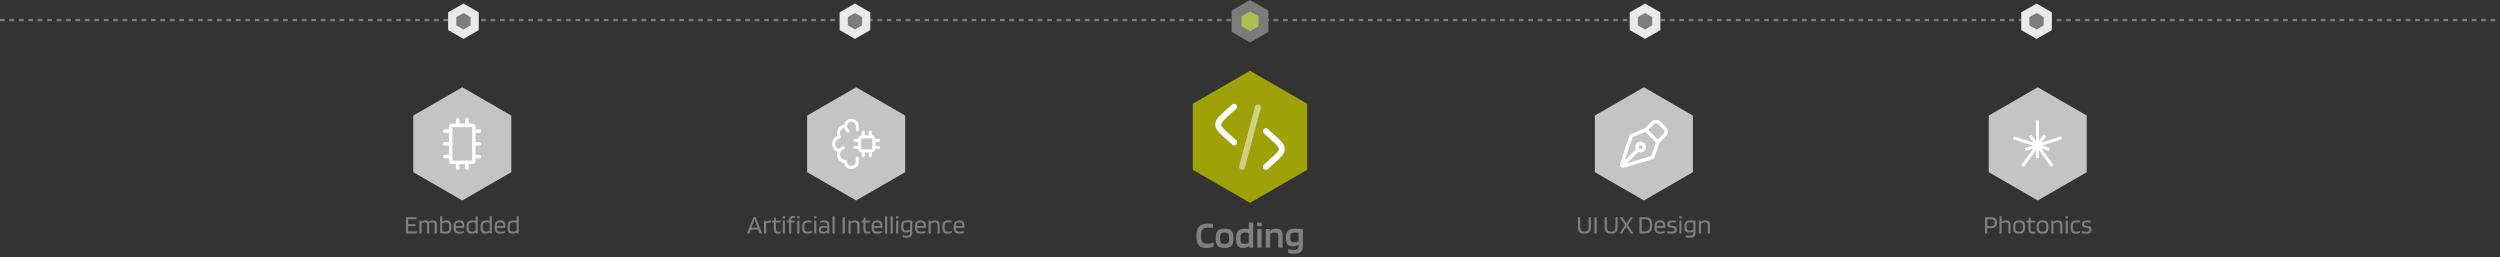 <svg width="1060" height="109" viewBox="0 0 1060 109" fill="none" xmlns="http://www.w3.org/2000/svg">
<rect x="0" y="0" width="1060" height="109" fill="#333333" stroke="none"/>
<line y1="8.5" x2="1060" y2="8.5" stroke="#7C7C7C" stroke-dasharray="2 2"/>
<path d="M196.5 1.5L202.995 5.25V12.75L196.5 16.5L190.005 12.75V5.25L196.5 1.5Z" fill="#EAEAEA"/>
<path d="M196.5 5.5L199.531 7.25V10.75L196.5 12.5L193.469 10.75V7.25L196.5 5.5Z" fill="#7D7D7D"/>
<path d="M362.5 1.5L368.995 5.25V12.75L362.5 16.5L356.005 12.75V5.25L362.5 1.5Z" fill="#EAEAEA"/>
<path d="M362.5 5.5L365.531 7.25V10.75L362.5 12.5L359.469 10.75V7.25L362.5 5.5Z" fill="#7D7D7D"/>
<path d="M530 0L537.794 4.5V13.5L530 18L522.206 13.5V4.5L530 0Z" fill="#7B7B7B"/>
<path d="M529.997 4.8L533.634 6.9V11.1L529.997 13.2L526.36 11.1V6.9L529.997 4.8Z" fill="#ACBF54"/>
<path d="M697.5 1.5L703.995 5.25V12.75L697.5 16.5L691.005 12.75V5.25L697.5 1.5Z" fill="#EAEAEA"/>
<path d="M697.5 5.5L700.531 7.25V10.75L697.5 12.5L694.469 10.75V7.25L697.5 5.5Z" fill="#7D7D7D"/>
<path d="M863.5 1.5L869.995 5.25V12.75L863.5 16.5L857.005 12.75V5.25L863.5 1.5Z" fill="#EAEAEA"/>
<path d="M863.5 5.5L866.531 7.25V10.75L863.5 12.5L860.469 10.75V7.25L863.5 5.5Z" fill="#7D7D7D"/>
<path d="M196 37L216.785 49V73L196 85L175.215 73V49L196 37Z" fill="#C4C4C4"/>
<path d="M197.962 68.837V71.286M194.044 68.837V71.286M197.962 53.163V50.714M194.044 53.163V50.714M191.105 61H188.656M203.35 61H200.901M191.105 55.612H188.656M203.35 55.612H200.901M191.105 66.388H188.656M203.35 66.388H200.901M191.105 68.249V53.751C191.105 53.595 191.167 53.446 191.277 53.336C191.388 53.225 191.537 53.163 191.693 53.163H200.313C200.391 53.163 200.467 53.178 200.538 53.208C200.61 53.238 200.674 53.281 200.729 53.336C200.784 53.39 200.827 53.455 200.856 53.526C200.886 53.597 200.901 53.674 200.901 53.751V68.249C200.901 68.326 200.886 68.403 200.856 68.474C200.827 68.545 200.784 68.61 200.729 68.665C200.674 68.719 200.61 68.763 200.538 68.792C200.467 68.822 200.391 68.837 200.313 68.837H191.693C191.537 68.837 191.388 68.775 191.277 68.665C191.167 68.554 191.105 68.405 191.105 68.249Z" stroke="white" stroke-width="1.469" stroke-linecap="round" stroke-linejoin="round"/>
<path d="M176.704 98.12V99H172.128V92.103H176.605V92.95H173.063V95.062H176.198V95.887H173.063V98.12H176.704ZM178.722 99H177.82V93.566H178.645L178.689 93.984H178.722C179.044 93.801 179.338 93.669 179.602 93.588C179.866 93.5 180.13 93.456 180.394 93.456C180.702 93.456 180.966 93.504 181.186 93.599C181.406 93.694 181.578 93.837 181.703 94.028H181.736C182.029 93.845 182.337 93.705 182.66 93.61C182.99 93.507 183.32 93.456 183.65 93.456C184.17 93.456 184.563 93.595 184.827 93.874C185.098 94.145 185.234 94.549 185.234 95.084V99H184.332V95.194C184.332 94.879 184.247 94.648 184.079 94.501C183.91 94.347 183.642 94.27 183.276 94.27C183.07 94.27 182.854 94.303 182.627 94.369C182.399 94.428 182.172 94.516 181.945 94.633C181.959 94.706 181.967 94.78 181.967 94.853C181.974 94.926 181.978 95.003 181.978 95.084V99H181.076V95.194C181.076 94.879 180.991 94.648 180.823 94.501C180.654 94.347 180.386 94.27 180.02 94.27C179.836 94.27 179.642 94.303 179.437 94.369C179.231 94.428 178.993 94.53 178.722 94.677V99ZM189.323 93.456C190.064 93.456 190.592 93.676 190.907 94.116C191.23 94.549 191.391 95.26 191.391 96.25C191.391 97.262 191.193 97.988 190.797 98.428C190.401 98.868 189.737 99.088 188.806 99.088C188.388 99.088 187.996 99.062 187.629 99.011C187.262 98.967 186.929 98.897 186.628 98.802V91.685H187.53V93.94C187.787 93.786 188.069 93.669 188.377 93.588C188.685 93.5 189 93.456 189.323 93.456ZM190.489 96.25C190.489 95.509 190.383 94.996 190.17 94.71C189.965 94.417 189.576 94.27 189.004 94.27C188.74 94.27 188.48 94.307 188.223 94.38C187.966 94.446 187.735 94.541 187.53 94.666V98.109C187.691 98.153 187.875 98.19 188.08 98.219C188.285 98.241 188.509 98.252 188.751 98.252C189.433 98.252 189.891 98.109 190.126 97.823C190.368 97.537 190.489 97.013 190.489 96.25ZM196.661 97.944V98.703C196.47 98.806 196.188 98.897 195.814 98.978C195.447 99.051 195.073 99.088 194.692 99.088C193.841 99.088 193.232 98.868 192.866 98.428C192.499 97.988 192.316 97.262 192.316 96.25C192.316 95.275 192.506 94.567 192.888 94.127C193.269 93.68 193.878 93.456 194.714 93.456C195.491 93.456 196.048 93.632 196.386 93.984C196.723 94.329 196.892 94.908 196.892 95.722C196.892 95.869 196.888 96.004 196.881 96.129C196.873 96.254 196.859 96.404 196.837 96.58H193.229C193.236 97.181 193.357 97.61 193.592 97.867C193.834 98.124 194.248 98.252 194.835 98.252C195.15 98.252 195.48 98.223 195.825 98.164C196.169 98.105 196.448 98.032 196.661 97.944ZM196.067 95.601C196.059 95.117 195.953 94.776 195.748 94.578C195.542 94.373 195.198 94.27 194.714 94.27C194.171 94.27 193.786 94.387 193.559 94.622C193.339 94.849 193.229 95.253 193.229 95.832H196.056C196.056 95.817 196.056 95.784 196.056 95.733C196.063 95.674 196.067 95.63 196.067 95.601ZM201.655 91.685H202.557V99H201.776L201.71 98.494H201.688C201.475 98.692 201.215 98.842 200.907 98.945C200.606 99.04 200.258 99.088 199.862 99.088C199.121 99.088 198.59 98.868 198.267 98.428C197.952 97.988 197.794 97.269 197.794 96.272C197.794 95.275 197.988 94.556 198.377 94.116C198.766 93.676 199.415 93.456 200.324 93.456C200.581 93.456 200.819 93.478 201.039 93.522C201.266 93.559 201.472 93.614 201.655 93.687V91.685ZM200.434 94.27C199.752 94.27 199.29 94.413 199.048 94.699C198.813 94.985 198.696 95.509 198.696 96.272C198.696 97.013 198.799 97.53 199.004 97.823C199.217 98.109 199.609 98.252 200.181 98.252C200.452 98.252 200.713 98.219 200.962 98.153C201.211 98.08 201.442 97.973 201.655 97.834V94.49C201.479 94.417 201.292 94.362 201.094 94.325C200.896 94.288 200.676 94.27 200.434 94.27ZM207.606 91.685H208.508V99H207.727L207.661 98.494H207.639C207.427 98.692 207.166 98.842 206.858 98.945C206.558 99.04 206.209 99.088 205.813 99.088C205.073 99.088 204.541 98.868 204.218 98.428C203.903 97.988 203.745 97.269 203.745 96.272C203.745 95.275 203.94 94.556 204.328 94.116C204.717 93.676 205.366 93.456 206.275 93.456C206.532 93.456 206.77 93.478 206.99 93.522C207.218 93.559 207.423 93.614 207.606 93.687V91.685ZM206.385 94.27C205.703 94.27 205.241 94.413 204.999 94.699C204.765 94.985 204.647 95.509 204.647 96.272C204.647 97.013 204.75 97.53 204.955 97.823C205.168 98.109 205.56 98.252 206.132 98.252C206.404 98.252 206.664 98.219 206.913 98.153C207.163 98.08 207.394 97.973 207.606 97.834V94.49C207.43 94.417 207.243 94.362 207.045 94.325C206.847 94.288 206.627 94.27 206.385 94.27ZM214.041 97.944V98.703C213.851 98.806 213.568 98.897 213.194 98.978C212.828 99.051 212.454 99.088 212.072 99.088C211.222 99.088 210.613 98.868 210.246 98.428C209.88 97.988 209.696 97.262 209.696 96.25C209.696 95.275 209.887 94.567 210.268 94.127C210.65 93.68 211.258 93.456 212.094 93.456C212.872 93.456 213.429 93.632 213.766 93.984C214.104 94.329 214.272 94.908 214.272 95.722C214.272 95.869 214.269 96.004 214.261 96.129C214.254 96.254 214.239 96.404 214.217 96.58H210.609C210.617 97.181 210.738 97.61 210.972 97.867C211.214 98.124 211.629 98.252 212.215 98.252C212.531 98.252 212.861 98.223 213.205 98.164C213.55 98.105 213.829 98.032 214.041 97.944ZM213.447 95.601C213.44 95.117 213.334 94.776 213.128 94.578C212.923 94.373 212.578 94.27 212.094 94.27C211.552 94.27 211.167 94.387 210.939 94.622C210.719 94.849 210.609 95.253 210.609 95.832H213.436C213.436 95.817 213.436 95.784 213.436 95.733C213.444 95.674 213.447 95.63 213.447 95.601ZM219.036 91.685H219.938V99H219.157L219.091 98.494H219.069C218.856 98.692 218.596 98.842 218.288 98.945C217.987 99.04 217.639 99.088 217.243 99.088C216.502 99.088 215.971 98.868 215.648 98.428C215.333 97.988 215.175 97.269 215.175 96.272C215.175 95.275 215.369 94.556 215.758 94.116C216.147 93.676 216.796 93.456 217.705 93.456C217.962 93.456 218.2 93.478 218.42 93.522C218.647 93.559 218.853 93.614 219.036 93.687V91.685ZM217.815 94.27C217.133 94.27 216.671 94.413 216.429 94.699C216.194 94.985 216.077 95.509 216.077 96.272C216.077 97.013 216.18 97.53 216.385 97.823C216.598 98.109 216.99 98.252 217.562 98.252C217.833 98.252 218.094 98.219 218.343 98.153C218.592 98.08 218.823 97.973 219.036 97.834V94.49C218.86 94.417 218.673 94.362 218.475 94.325C218.277 94.288 218.057 94.27 217.815 94.27Z" fill="#818080"/>
<path d="M363 37L383.785 49V73L363 85L342.215 73V49L363 37Z" fill="#C4C4C4"/>
<path d="M358.499 53.5C357.967 53.5 357.444 53.641 356.985 53.91C356.525 54.178 356.146 54.563 355.884 55.027C355.623 55.49 355.49 56.015 355.498 56.547C355.506 57.079 355.656 57.599 355.932 58.054C355.247 58.186 354.63 58.553 354.186 59.09C353.743 59.628 353.5 60.303 353.5 61.001C353.5 61.698 353.743 62.373 354.186 62.911C354.63 63.448 355.247 63.815 355.932 63.947M358.499 53.5C358.499 52.837 358.762 52.201 359.231 51.732C359.7 51.263 360.336 51 360.999 51C361.662 51 362.298 51.263 362.766 51.732C363.235 52.201 363.499 52.837 363.499 53.5V55M358.499 53.5C358.499 54.318 358.892 55.044 359.499 55.5M355.932 63.947C355.656 64.402 355.507 64.922 355.499 65.454C355.491 65.986 355.624 66.51 355.885 66.973C356.146 67.437 356.526 67.822 356.985 68.09C357.445 68.359 357.967 68.5 358.499 68.5C358.499 69.163 358.762 69.799 359.231 70.268C359.7 70.736 360.336 71 360.999 70.999C361.662 70.999 362.298 70.736 362.767 70.267C363.236 69.798 363.499 69.162 363.499 68.499V67M355.932 63.947C356.291 63.353 356.844 62.902 357.499 62.67M365.999 64V66M368.999 64V66M365.999 56V58M368.999 56V58M364.499 59.5H362.499M364.499 62.5H362.499M372.499 59.5H370.499M372.499 62.5H370.499M368.499 58H366.499C365.556 58 365.085 58 364.792 58.293C364.499 58.586 364.499 59.057 364.499 60V62C364.499 62.943 364.499 63.414 364.792 63.707C365.085 64 365.556 64 366.499 64H368.499C369.442 64 369.913 64 370.206 63.707C370.499 63.414 370.499 62.943 370.499 62V60C370.499 59.057 370.499 58.586 370.206 58.293C369.913 58 369.442 58 368.499 58Z" stroke="white" stroke-width="1.309" stroke-linecap="round" stroke-linejoin="round"/>
<path d="M317.72 99H316.73L319.458 92.103H320.426L323.121 99H322.131L321.504 97.339H318.347L317.72 99ZM319.92 92.961C319.847 93.218 319.759 93.489 319.656 93.775C319.561 94.061 319.462 94.347 319.359 94.633L318.655 96.514H321.196L320.492 94.633C320.345 94.23 320.228 93.903 320.14 93.654C320.059 93.405 319.986 93.174 319.92 92.961ZM324.844 99H323.942V93.566H324.767L324.811 94.028H324.855C325.141 93.859 325.427 93.735 325.713 93.654C325.999 93.566 326.282 93.522 326.56 93.522C326.678 93.522 326.755 93.522 326.791 93.522C326.835 93.522 326.868 93.526 326.89 93.533V94.402C326.839 94.387 326.773 94.38 326.692 94.38C326.619 94.373 326.502 94.369 326.34 94.369C326.076 94.369 325.816 94.402 325.559 94.468C325.31 94.527 325.072 94.618 324.844 94.743V99ZM331.01 98.153V98.912C330.893 98.963 330.732 99.004 330.526 99.033C330.328 99.07 330.138 99.088 329.954 99.088C329.294 99.088 328.821 98.941 328.535 98.648C328.257 98.355 328.117 97.849 328.117 97.13V94.336H327.303V93.566H328.128L328.271 92.246H329.019V93.566H330.955V94.336H329.019V97.097C329.019 97.544 329.1 97.849 329.261 98.01C329.43 98.171 329.723 98.252 330.141 98.252C330.273 98.252 330.424 98.241 330.592 98.219C330.768 98.197 330.908 98.175 331.01 98.153ZM332.837 92.62H331.869V91.685H332.837V92.62ZM332.804 99H331.902V93.566H332.804V99ZM334.574 94.336H333.76V93.566H334.574V93.434C334.574 92.803 334.713 92.338 334.992 92.037C335.27 91.729 335.692 91.575 336.257 91.575C336.389 91.575 336.513 91.582 336.631 91.597C336.755 91.604 336.895 91.626 337.049 91.663V92.433C336.968 92.411 336.869 92.396 336.752 92.389C336.642 92.374 336.532 92.367 336.422 92.367C336.077 92.367 335.831 92.444 335.685 92.598C335.545 92.752 335.476 93.023 335.476 93.412V93.566H336.884V94.336H335.476V99H334.574V94.336ZM338.974 92.62H338.006V91.685H338.974V92.62ZM338.941 99H338.039V93.566H338.941V99ZM344.184 97.922V98.681C344 98.798 343.725 98.897 343.359 98.978C342.999 99.051 342.622 99.088 342.226 99.088C341.456 99.088 340.913 98.879 340.598 98.461C340.29 98.043 340.136 97.313 340.136 96.272C340.136 95.253 340.337 94.53 340.741 94.105C341.144 93.672 341.83 93.456 342.798 93.456C343.01 93.456 343.201 93.463 343.37 93.478C343.546 93.485 343.769 93.507 344.041 93.544V94.347C343.769 94.31 343.546 94.288 343.37 94.281C343.201 94.274 343.01 94.27 342.798 94.27C342.108 94.27 341.643 94.413 341.401 94.699C341.159 94.978 341.038 95.502 341.038 96.272C341.038 97.042 341.133 97.566 341.324 97.845C341.514 98.116 341.881 98.252 342.424 98.252C342.724 98.252 343.036 98.223 343.359 98.164C343.681 98.098 343.956 98.017 344.184 97.922ZM346.158 92.62H345.19V91.685H346.158V92.62ZM346.125 99H345.223V93.566H346.125V99ZM348.807 99.088C348.25 99.088 347.839 98.956 347.575 98.692C347.318 98.421 347.19 97.995 347.19 97.416C347.19 96.829 347.348 96.415 347.663 96.173C347.978 95.924 348.514 95.799 349.269 95.799C349.518 95.799 349.764 95.81 350.006 95.832C350.248 95.854 350.475 95.887 350.688 95.931V95.403C350.688 95 350.585 94.71 350.38 94.534C350.175 94.358 349.845 94.27 349.39 94.27C349.053 94.27 348.756 94.285 348.499 94.314C348.242 94.336 347.986 94.376 347.729 94.435V93.654C348.022 93.581 348.319 93.529 348.62 93.5C348.928 93.471 349.276 93.456 349.665 93.456C350.318 93.456 350.802 93.61 351.117 93.918C351.432 94.219 351.59 94.688 351.59 95.326V99H350.765L350.721 98.494H350.699C350.479 98.67 350.193 98.813 349.841 98.923C349.496 99.033 349.152 99.088 348.807 99.088ZM349.368 96.536C348.869 96.536 348.521 96.598 348.323 96.723C348.132 96.84 348.037 97.053 348.037 97.361C348.037 97.684 348.118 97.918 348.279 98.065C348.44 98.204 348.704 98.274 349.071 98.274C349.357 98.274 349.65 98.23 349.951 98.142C350.252 98.054 350.497 97.944 350.688 97.812V96.646C350.446 96.609 350.219 96.584 350.006 96.569C349.801 96.547 349.588 96.536 349.368 96.536ZM353.902 91.685V99H353V91.685H353.902ZM358.233 92.103V99H357.298V92.103H358.233ZM360.648 99H359.746V93.566H360.527L360.571 94.094H360.604C360.897 93.874 361.202 93.713 361.517 93.61C361.84 93.507 362.199 93.456 362.595 93.456C363.196 93.456 363.651 93.606 363.959 93.907C364.274 94.208 364.432 94.651 364.432 95.238V99H363.53V95.348C363.53 94.981 363.427 94.71 363.222 94.534C363.017 94.358 362.701 94.27 362.276 94.27C362.012 94.27 361.741 94.314 361.462 94.402C361.191 94.483 360.919 94.604 360.648 94.765V99ZM368.962 98.153V98.912C368.845 98.963 368.684 99.004 368.478 99.033C368.28 99.07 368.09 99.088 367.906 99.088C367.246 99.088 366.773 98.941 366.487 98.648C366.209 98.355 366.069 97.849 366.069 97.13V94.336H365.255V93.566H366.08L366.223 92.246H366.971V93.566H368.907V94.336H366.971V97.097C366.971 97.544 367.052 97.849 367.213 98.01C367.382 98.171 367.675 98.252 368.093 98.252C368.225 98.252 368.376 98.241 368.544 98.219C368.72 98.197 368.86 98.175 368.962 98.153ZM373.871 97.944V98.703C373.68 98.806 373.398 98.897 373.024 98.978C372.657 99.051 372.283 99.088 371.902 99.088C371.051 99.088 370.443 98.868 370.076 98.428C369.709 97.988 369.526 97.262 369.526 96.25C369.526 95.275 369.717 94.567 370.098 94.127C370.479 93.68 371.088 93.456 371.924 93.456C372.701 93.456 373.259 93.632 373.596 93.984C373.933 94.329 374.102 94.908 374.102 95.722C374.102 95.869 374.098 96.004 374.091 96.129C374.084 96.254 374.069 96.404 374.047 96.58H370.439C370.446 97.181 370.567 97.61 370.802 97.867C371.044 98.124 371.458 98.252 372.045 98.252C372.36 98.252 372.69 98.223 373.035 98.164C373.38 98.105 373.658 98.032 373.871 97.944ZM373.277 95.601C373.27 95.117 373.163 94.776 372.958 94.578C372.753 94.373 372.408 94.27 371.924 94.27C371.381 94.27 370.996 94.387 370.769 94.622C370.549 94.849 370.439 95.253 370.439 95.832H373.266C373.266 95.817 373.266 95.784 373.266 95.733C373.273 95.674 373.277 95.63 373.277 95.601ZM376.17 91.685V99H375.268V91.685H376.17ZM378.523 91.685V99H377.621V91.685H378.523ZM380.909 92.62H379.941V91.685H380.909V92.62ZM380.876 99H379.974V93.566H380.876V99ZM384.537 100.782C384.17 100.782 383.826 100.756 383.503 100.705C383.188 100.661 382.927 100.599 382.722 100.518V99.715C382.891 99.781 383.136 99.836 383.459 99.88C383.789 99.924 384.115 99.946 384.438 99.946C384.988 99.946 385.369 99.836 385.582 99.616C385.795 99.403 385.901 99.022 385.901 98.472V98.131C385.63 98.292 385.34 98.417 385.032 98.505C384.724 98.586 384.412 98.626 384.097 98.626C383.371 98.626 382.85 98.424 382.535 98.021C382.227 97.618 382.073 96.958 382.073 96.041C382.073 95.11 382.271 94.446 382.667 94.05C383.07 93.654 383.752 93.456 384.713 93.456C385.058 93.456 385.428 93.478 385.824 93.522C386.22 93.559 386.546 93.606 386.803 93.665V98.219C386.803 99.172 386.634 99.836 386.297 100.21C385.96 100.591 385.373 100.782 384.537 100.782ZM384.713 94.27C384.009 94.27 383.543 94.391 383.316 94.633C383.089 94.875 382.975 95.344 382.975 96.041C382.975 96.701 383.07 97.159 383.261 97.416C383.459 97.665 383.837 97.79 384.394 97.79C384.636 97.79 384.885 97.757 385.142 97.691C385.406 97.618 385.659 97.519 385.901 97.394V94.391C385.725 94.354 385.534 94.325 385.329 94.303C385.131 94.281 384.926 94.27 384.713 94.27ZM392.326 97.944V98.703C392.135 98.806 391.853 98.897 391.479 98.978C391.112 99.051 390.738 99.088 390.357 99.088C389.506 99.088 388.898 98.868 388.531 98.428C388.164 97.988 387.981 97.262 387.981 96.25C387.981 95.275 388.172 94.567 388.553 94.127C388.934 93.68 389.543 93.456 390.379 93.456C391.156 93.456 391.714 93.632 392.051 93.984C392.388 94.329 392.557 94.908 392.557 95.722C392.557 95.869 392.553 96.004 392.546 96.129C392.539 96.254 392.524 96.404 392.502 96.58H388.894C388.901 97.181 389.022 97.61 389.257 97.867C389.499 98.124 389.913 98.252 390.5 98.252C390.815 98.252 391.145 98.223 391.49 98.164C391.835 98.105 392.113 98.032 392.326 97.944ZM391.732 95.601C391.725 95.117 391.618 94.776 391.413 94.578C391.208 94.373 390.863 94.27 390.379 94.27C389.836 94.27 389.451 94.387 389.224 94.622C389.004 94.849 388.894 95.253 388.894 95.832H391.721C391.721 95.817 391.721 95.784 391.721 95.733C391.728 95.674 391.732 95.63 391.732 95.601ZM394.626 99H393.724V93.566H394.505L394.549 94.094H394.582C394.875 93.874 395.179 93.713 395.495 93.61C395.817 93.507 396.177 93.456 396.573 93.456C397.174 93.456 397.629 93.606 397.937 93.907C398.252 94.208 398.41 94.651 398.41 95.238V99H397.508V95.348C397.508 94.981 397.405 94.71 397.2 94.534C396.994 94.358 396.679 94.27 396.254 94.27C395.99 94.27 395.718 94.314 395.44 94.402C395.168 94.483 394.897 94.604 394.626 94.765V99ZM403.609 97.922V98.681C403.426 98.798 403.151 98.897 402.784 98.978C402.425 99.051 402.047 99.088 401.651 99.088C400.881 99.088 400.339 98.879 400.023 98.461C399.715 98.043 399.561 97.313 399.561 96.272C399.561 95.253 399.763 94.53 400.166 94.105C400.57 93.672 401.255 93.456 402.223 93.456C402.436 93.456 402.627 93.463 402.795 93.478C402.971 93.485 403.195 93.507 403.466 93.544V94.347C403.195 94.31 402.971 94.288 402.795 94.281C402.627 94.274 402.436 94.27 402.223 94.27C401.534 94.27 401.068 94.413 400.826 94.699C400.584 94.978 400.463 95.502 400.463 96.272C400.463 97.042 400.559 97.566 400.749 97.845C400.94 98.116 401.307 98.252 401.849 98.252C402.15 98.252 402.462 98.223 402.784 98.164C403.107 98.098 403.382 98.017 403.609 97.922ZM408.686 97.944V98.703C408.496 98.806 408.213 98.897 407.839 98.978C407.473 99.051 407.099 99.088 406.717 99.088C405.867 99.088 405.258 98.868 404.891 98.428C404.525 97.988 404.341 97.262 404.341 96.25C404.341 95.275 404.532 94.567 404.913 94.127C405.295 93.68 405.903 93.456 406.739 93.456C407.517 93.456 408.074 93.632 408.411 93.984C408.749 94.329 408.917 94.908 408.917 95.722C408.917 95.869 408.914 96.004 408.906 96.129C408.899 96.254 408.884 96.404 408.862 96.58H405.254C405.262 97.181 405.383 97.61 405.617 97.867C405.859 98.124 406.274 98.252 406.86 98.252C407.176 98.252 407.506 98.223 407.85 98.164C408.195 98.105 408.474 98.032 408.686 97.944ZM408.092 95.601C408.085 95.117 407.979 94.776 407.773 94.578C407.568 94.373 407.223 94.27 406.739 94.27C406.197 94.27 405.812 94.387 405.584 94.622C405.364 94.849 405.254 95.253 405.254 95.832H408.081C408.081 95.817 408.081 95.784 408.081 95.733C408.089 95.674 408.092 95.63 408.092 95.601Z" fill="#818080"/>
<path d="M530 30L554.249 44V72L530 86L505.751 72V44L530 30Z" fill="#9EA107"/>
<path d="M524.122 46.169C524.358 45.942 524.496 45.633 524.507 45.306C524.519 44.98 524.404 44.661 524.185 44.418C523.967 44.175 523.662 44.026 523.336 44.003C523.011 43.98 522.688 44.084 522.438 44.294L519.512 46.924C518.275 48.038 517.247 48.962 516.543 49.799C515.801 50.682 515.273 51.628 515.273 52.798C515.273 53.967 515.801 54.914 516.543 55.795C517.249 56.634 518.275 57.558 519.512 58.671L522.438 61.301C522.56 61.415 522.704 61.504 522.861 61.562C523.019 61.62 523.186 61.646 523.353 61.639C523.521 61.632 523.685 61.591 523.836 61.52C523.988 61.448 524.124 61.347 524.236 61.223C524.348 61.098 524.434 60.952 524.489 60.794C524.544 60.636 524.567 60.468 524.557 60.301C524.546 60.134 524.503 59.97 524.429 59.82C524.354 59.67 524.251 59.536 524.124 59.426L521.273 56.859C519.948 55.667 519.053 54.858 518.476 54.172C517.922 53.511 517.799 53.126 517.799 52.798C517.799 52.469 517.92 52.084 518.476 51.423C519.055 50.735 519.948 49.928 521.273 48.736L524.122 46.169ZM535.793 54.762C535.904 54.639 536.038 54.539 536.187 54.468C536.337 54.396 536.499 54.355 536.665 54.346C536.83 54.338 536.996 54.362 537.152 54.417C537.308 54.473 537.452 54.559 537.575 54.67L540.496 57.298C541.733 58.413 542.76 59.337 543.465 60.175C544.206 61.056 544.734 62.004 544.734 63.172C544.734 64.341 544.206 65.289 543.465 66.17C542.759 67.008 541.733 67.932 540.496 69.045L537.573 71.677C537.45 71.787 537.306 71.873 537.15 71.928C536.994 71.983 536.828 72.007 536.663 71.998C536.498 71.989 536.336 71.948 536.186 71.877C536.037 71.805 535.903 71.705 535.792 71.582C535.681 71.459 535.596 71.315 535.541 71.159C535.486 71.002 535.462 70.837 535.471 70.671C535.479 70.506 535.521 70.344 535.592 70.195C535.664 70.045 535.764 69.911 535.887 69.8L538.739 67.235C540.063 66.041 540.958 65.234 541.535 64.546C542.09 63.887 542.212 63.5 542.212 63.172C542.212 62.845 542.091 62.458 541.535 61.799C540.956 61.109 540.063 60.302 538.739 59.11L535.889 56.543C535.64 56.319 535.491 56.006 535.473 55.672C535.455 55.338 535.571 55.011 535.794 54.762" fill="white"/>
<path opacity="0.5" d="M533.665 44.299C533.825 44.342 533.975 44.415 534.106 44.516C534.238 44.616 534.349 44.742 534.432 44.885C534.515 45.029 534.569 45.187 534.591 45.351C534.612 45.515 534.602 45.682 534.559 45.842L527.855 71.063C527.769 71.386 527.558 71.662 527.269 71.83C526.979 71.998 526.635 72.043 526.312 71.957C525.989 71.871 525.713 71.66 525.545 71.371C525.377 71.081 525.331 70.737 525.417 70.414L532.121 45.193C532.164 45.033 532.237 44.883 532.338 44.752C532.439 44.62 532.564 44.509 532.707 44.426C532.851 44.343 533.009 44.289 533.173 44.267C533.338 44.245 533.504 44.256 533.665 44.299Z" fill="white"/>
<path d="M511.831 103.336C512.269 103.336 512.733 103.288 513.223 103.192C513.725 103.096 514.173 102.968 514.567 102.808V104.52C513.981 104.755 513.453 104.915 512.983 105C512.525 105.096 512.045 105.144 511.543 105.144C509.954 105.144 508.845 104.749 508.215 103.96C507.586 103.16 507.271 101.827 507.271 99.96C507.271 98.179 507.645 96.877 508.391 96.056C509.138 95.224 510.338 94.808 511.991 94.808C512.482 94.808 512.919 94.819 513.303 94.84C513.687 94.861 514.034 94.899 514.343 94.952V96.632C513.938 96.6 513.543 96.579 513.159 96.568C512.786 96.547 512.397 96.536 511.991 96.536C510.914 96.536 510.183 96.787 509.799 97.288C509.426 97.789 509.239 98.68 509.239 99.96C509.239 101.24 509.41 102.125 509.751 102.616C510.103 103.096 510.797 103.336 511.831 103.336ZM523.01 101.032C523.01 102.525 522.722 103.587 522.146 104.216C521.581 104.835 520.61 105.144 519.234 105.144C517.837 105.144 516.856 104.84 516.29 104.232C515.725 103.613 515.442 102.547 515.442 101.032C515.442 99.549 515.73 98.499 516.306 97.88C516.882 97.251 517.858 96.936 519.234 96.936C520.621 96.936 521.597 97.245 522.162 97.864C522.728 98.472 523.01 99.528 523.01 101.032ZM517.298 101.016C517.298 101.997 517.421 102.643 517.666 102.952C517.912 103.261 518.434 103.416 519.234 103.416C520.013 103.416 520.525 103.261 520.77 102.952C521.026 102.632 521.154 101.987 521.154 101.016C521.154 100.024 521.032 99.373 520.786 99.064C520.552 98.755 520.034 98.6 519.234 98.6C518.445 98.6 517.922 98.76 517.666 99.08C517.421 99.4 517.298 100.045 517.298 101.016ZM529.491 94.36H531.347V105H529.715L529.603 104.264H529.523C529.224 104.563 528.867 104.787 528.451 104.936C528.045 105.075 527.576 105.144 527.043 105.144C525.987 105.144 525.229 104.824 524.771 104.184C524.323 103.544 524.099 102.493 524.099 101.032C524.099 99.592 524.376 98.552 524.931 97.912C525.496 97.261 526.424 96.936 527.715 96.936C528.056 96.936 528.376 96.963 528.675 97.016C528.984 97.059 529.256 97.123 529.491 97.208V94.36ZM527.971 98.6C527.149 98.6 526.605 98.765 526.339 99.096C526.083 99.427 525.955 100.072 525.955 101.032C525.955 101.96 526.067 102.589 526.291 102.92C526.525 103.251 527 103.416 527.715 103.416C528.056 103.416 528.376 103.384 528.675 103.32C528.973 103.245 529.245 103.139 529.491 103V98.872C529.267 98.776 529.032 98.707 528.787 98.664C528.541 98.621 528.269 98.6 527.971 98.6ZM534.995 95.976H533.027V94.36H534.995V95.976ZM534.947 105H533.091V97.096H534.947V105ZM538.541 105H536.685V97.096H538.285L538.365 97.896H538.413C538.786 97.565 539.186 97.325 539.613 97.176C540.05 97.016 540.562 96.936 541.149 96.936C542.023 96.936 542.69 97.155 543.149 97.592C543.607 98.029 543.837 98.675 543.837 99.528V105H541.981V99.768C541.981 99.384 541.853 99.096 541.597 98.904C541.351 98.701 540.983 98.6 540.493 98.6C540.141 98.6 539.799 98.648 539.469 98.744C539.138 98.829 538.829 98.963 538.541 99.144V105ZM548.936 107.592C548.381 107.592 547.853 107.555 547.352 107.48C546.861 107.416 546.467 107.325 546.168 107.208V105.608C546.413 105.693 546.781 105.763 547.272 105.816C547.773 105.88 548.269 105.912 548.76 105.912C549.443 105.912 549.912 105.789 550.168 105.544C550.435 105.299 550.573 104.861 550.584 104.232V103.784C550.189 103.997 549.779 104.163 549.352 104.28C548.925 104.397 548.504 104.456 548.088 104.456C547.053 104.456 546.317 104.168 545.88 103.592C545.443 103.016 545.224 102.051 545.224 100.696C545.224 99.341 545.517 98.376 546.104 97.8C546.701 97.224 547.704 96.936 549.112 96.936C549.656 96.936 550.253 96.968 550.904 97.032C551.565 97.096 552.077 97.165 552.44 97.24V103.672C552.44 105.123 552.179 106.136 551.656 106.712C551.133 107.299 550.227 107.592 548.936 107.592ZM549.112 98.6C548.248 98.6 547.693 98.733 547.448 99C547.203 99.256 547.08 99.821 547.08 100.696C547.08 101.507 547.181 102.051 547.384 102.328C547.597 102.595 548.04 102.728 548.712 102.728C549 102.728 549.304 102.696 549.624 102.632C549.955 102.557 550.275 102.461 550.584 102.344V98.744C550.36 98.701 550.12 98.669 549.864 98.648C549.619 98.616 549.368 98.6 549.112 98.6Z" fill="#818080"/>
<path d="M697 37L717.785 49V73L697 85L676.215 73V49L697 37Z" fill="#C4C4C4"/>
<path d="M687.971 70.013L694.524 63.461M702.775 60.547L700.814 66.431C700.783 66.526 700.729 66.611 700.658 66.68C700.586 66.749 700.499 66.8 700.404 66.829L688.38 70.403C688.271 70.435 688.156 70.437 688.047 70.408C687.938 70.379 687.838 70.321 687.76 70.24C687.681 70.159 687.626 70.058 687.601 69.947C687.576 69.837 687.582 69.722 687.618 69.615L691.522 57.904C691.55 57.82 691.596 57.742 691.656 57.678C691.717 57.613 691.79 57.562 691.872 57.528L697.419 55.244C697.532 55.197 697.656 55.185 697.775 55.209C697.895 55.233 698.005 55.292 698.091 55.378L702.626 59.915C702.707 59.996 702.764 60.098 702.79 60.209C702.817 60.321 702.812 60.438 702.775 60.547Z" stroke="white" stroke-width="1.469" stroke-linecap="round" stroke-linejoin="round"/>
<path d="M702.904 60.184L705.816 57.272C706.202 56.885 706.419 56.362 706.419 55.816C706.419 55.27 706.202 54.746 705.816 54.36L703.633 52.175C703.442 51.983 703.215 51.832 702.965 51.728C702.715 51.625 702.447 51.571 702.177 51.571C701.906 51.571 701.638 51.625 701.388 51.728C701.138 51.832 700.911 51.983 700.72 52.175L697.808 55.088M696.715 61.276C696.571 61.133 696.401 61.019 696.214 60.941C696.026 60.864 695.825 60.824 695.622 60.824C695.42 60.824 695.219 60.864 695.031 60.941C694.844 61.019 694.674 61.133 694.53 61.276C694.387 61.42 694.273 61.59 694.196 61.778C694.118 61.965 694.078 62.166 694.078 62.369C694.078 62.572 694.118 62.773 694.196 62.96C694.274 63.147 694.387 63.318 694.531 63.461C694.821 63.751 695.213 63.913 695.623 63.913C696.033 63.913 696.426 63.75 696.715 63.46C697.005 63.171 697.167 62.778 697.167 62.368C697.167 61.958 697.004 61.566 696.715 61.276Z" stroke="white" stroke-width="1.469" stroke-linecap="round" stroke-linejoin="round"/>
<path d="M673.61 96.25V92.103H674.545V96.25C674.545 97.218 674.317 97.933 673.863 98.395C673.415 98.857 672.719 99.088 671.773 99.088C670.819 99.088 670.123 98.864 669.683 98.417C669.25 97.962 669.034 97.24 669.034 96.25V92.103H669.969V96.25C669.969 96.976 670.101 97.486 670.365 97.779C670.636 98.065 671.105 98.208 671.773 98.208C672.447 98.208 672.92 98.065 673.192 97.779C673.47 97.486 673.61 96.976 673.61 96.25ZM676.996 92.103V99H676.061V92.103H676.996ZM684.964 96.25V92.103H685.899V96.25C685.899 97.218 685.672 97.933 685.217 98.395C684.77 98.857 684.073 99.088 683.127 99.088C682.174 99.088 681.477 98.864 681.037 98.417C680.604 97.962 680.388 97.24 680.388 96.25V92.103H681.323V96.25C681.323 96.976 681.455 97.486 681.719 97.779C681.99 98.065 682.46 98.208 683.127 98.208C683.802 98.208 684.275 98.065 684.546 97.779C684.825 97.486 684.964 96.976 684.964 96.25ZM690.165 95.425L692.64 99H691.496L689.571 96.162L687.701 99H686.667L689.054 95.458L686.766 92.103H687.899L689.615 94.765L691.397 92.103H692.409L690.165 95.425ZM697.141 99H695.139V92.103H697.141C697.845 92.103 698.402 92.162 698.813 92.279C699.231 92.396 699.564 92.583 699.814 92.84C700.063 93.097 700.243 93.445 700.353 93.885C700.47 94.318 700.529 94.871 700.529 95.546C700.529 96.741 700.261 97.618 699.726 98.175C699.19 98.725 698.329 99 697.141 99ZM699.11 93.511C698.941 93.313 698.706 93.17 698.406 93.082C698.105 92.994 697.683 92.95 697.141 92.95H696.074V98.12H697.141C698.05 98.12 698.681 97.926 699.033 97.537C699.392 97.148 699.572 96.485 699.572 95.546C699.572 95.025 699.535 94.604 699.462 94.281C699.388 93.958 699.271 93.702 699.11 93.511ZM705.825 97.944V98.703C705.634 98.806 705.352 98.897 704.978 98.978C704.611 99.051 704.237 99.088 703.856 99.088C703.005 99.088 702.396 98.868 702.03 98.428C701.663 97.988 701.48 97.262 701.48 96.25C701.48 95.275 701.67 94.567 702.052 94.127C702.433 93.68 703.042 93.456 703.878 93.456C704.655 93.456 705.212 93.632 705.55 93.984C705.887 94.329 706.056 94.908 706.056 95.722C706.056 95.869 706.052 96.004 706.045 96.129C706.037 96.254 706.023 96.404 706.001 96.58H702.393C702.4 97.181 702.521 97.61 702.756 97.867C702.998 98.124 703.412 98.252 703.999 98.252C704.314 98.252 704.644 98.223 704.989 98.164C705.333 98.105 705.612 98.032 705.825 97.944ZM705.231 95.601C705.223 95.117 705.117 94.776 704.912 94.578C704.706 94.373 704.362 94.27 703.878 94.27C703.335 94.27 702.95 94.387 702.723 94.622C702.503 94.849 702.393 95.253 702.393 95.832H705.22C705.22 95.817 705.22 95.784 705.22 95.733C705.227 95.674 705.231 95.63 705.231 95.601ZM709.092 94.27C708.623 94.27 708.296 94.325 708.113 94.435C707.937 94.545 707.849 94.769 707.849 95.106C707.849 95.282 707.889 95.418 707.97 95.513C708.058 95.601 708.194 95.66 708.377 95.689L709.774 95.898C710.214 95.964 710.522 96.103 710.698 96.316C710.874 96.521 710.962 96.848 710.962 97.295C710.962 97.926 710.812 98.384 710.511 98.67C710.21 98.949 709.712 99.088 709.015 99.088C708.597 99.088 708.208 99.066 707.849 99.022C707.49 98.978 707.193 98.919 706.958 98.846V97.999C707.193 98.072 707.479 98.135 707.816 98.186C708.161 98.23 708.513 98.252 708.872 98.252C709.327 98.252 709.638 98.186 709.807 98.054C709.976 97.922 710.06 97.687 710.06 97.35C710.06 97.137 710.012 96.983 709.917 96.888C709.822 96.785 709.649 96.716 709.4 96.679L708.003 96.47C707.651 96.419 707.387 96.283 707.211 96.063C707.042 95.843 706.954 95.524 706.947 95.106C706.947 94.534 707.116 94.116 707.453 93.852C707.798 93.588 708.326 93.456 709.037 93.456C709.33 93.456 709.594 93.463 709.829 93.478C710.071 93.493 710.324 93.522 710.588 93.566V94.369C710.397 94.34 710.174 94.318 709.917 94.303C709.66 94.281 709.385 94.27 709.092 94.27ZM712.991 92.62H712.023V91.685H712.991V92.62ZM712.958 99H712.056V93.566H712.958V99ZM716.62 100.782C716.253 100.782 715.908 100.756 715.586 100.705C715.27 100.661 715.01 100.599 714.805 100.518V99.715C714.973 99.781 715.219 99.836 715.542 99.88C715.872 99.924 716.198 99.946 716.521 99.946C717.071 99.946 717.452 99.836 717.665 99.616C717.877 99.403 717.984 99.022 717.984 98.472V98.131C717.712 98.292 717.423 98.417 717.115 98.505C716.807 98.586 716.495 98.626 716.18 98.626C715.454 98.626 714.933 98.424 714.618 98.021C714.31 97.618 714.156 96.958 714.156 96.041C714.156 95.11 714.354 94.446 714.75 94.05C715.153 93.654 715.835 93.456 716.796 93.456C717.14 93.456 717.511 93.478 717.907 93.522C718.303 93.559 718.629 93.606 718.886 93.665V98.219C718.886 99.172 718.717 99.836 718.38 100.21C718.042 100.591 717.456 100.782 716.62 100.782ZM716.796 94.27C716.092 94.27 715.626 94.391 715.399 94.633C715.171 94.875 715.058 95.344 715.058 96.041C715.058 96.701 715.153 97.159 715.344 97.416C715.542 97.665 715.919 97.79 716.477 97.79C716.719 97.79 716.968 97.757 717.225 97.691C717.489 97.618 717.742 97.519 717.984 97.394V94.391C717.808 94.354 717.617 94.325 717.412 94.303C717.214 94.281 717.008 94.27 716.796 94.27ZM721.23 99H720.328V93.566H721.109L721.153 94.094H721.186C721.479 93.874 721.783 93.713 722.099 93.61C722.421 93.507 722.781 93.456 723.177 93.456C723.778 93.456 724.233 93.606 724.541 93.907C724.856 94.208 725.014 94.651 725.014 95.238V99H724.112V95.348C724.112 94.981 724.009 94.71 723.804 94.534C723.598 94.358 723.283 94.27 722.858 94.27C722.594 94.27 722.322 94.314 722.044 94.402C721.772 94.483 721.501 94.604 721.23 94.765V99Z" fill="#818080"/>
<path d="M864 37L884.785 49V73L864 85L843.215 73V49L864 37Z" fill="#C4C4C4"/>
<path d="M865.526 62.93L870.668 70.007L869.642 70.751L864.502 63.674V67.074H863.235V63.674L858.095 70.751L857.07 70.007L862.211 62.93L858.978 63.98L858.586 62.776L861.819 61.725L853.5 59.023L853.892 57.818L862.211 60.521L860.213 57.771L861.235 57.027L863.235 59.778V51.031H864.502V59.778L866.502 57.027L867.527 57.772L865.528 60.522L873.846 57.818L874.237 59.022L865.917 61.726L869.15 62.776L868.759 63.981L865.526 62.93Z" fill="white"/>
<path d="M842.583 96.767V99H841.648V92.103H843.991C844.966 92.103 845.663 92.279 846.081 92.631C846.506 92.983 846.719 93.559 846.719 94.358C846.719 95.172 846.499 95.777 846.059 96.173C845.619 96.569 844.941 96.767 844.024 96.767H842.583ZM845.773 94.358C845.773 93.852 845.634 93.493 845.355 93.28C845.084 93.06 844.629 92.95 843.991 92.95H842.583V95.942H843.991C844.629 95.942 845.084 95.817 845.355 95.568C845.634 95.319 845.773 94.915 845.773 94.358ZM848.682 99H847.78V91.685H848.682V94.006C849.012 93.823 849.339 93.687 849.661 93.599C849.991 93.504 850.318 93.456 850.64 93.456C851.242 93.456 851.693 93.606 851.993 93.907C852.301 94.208 852.455 94.651 852.455 95.238V99H851.553V95.348C851.553 94.974 851.454 94.703 851.256 94.534C851.066 94.358 850.765 94.27 850.354 94.27C850.083 94.27 849.801 94.307 849.507 94.38C849.221 94.453 848.946 94.556 848.682 94.688V99ZM858.634 96.272C858.634 97.299 858.444 98.025 858.062 98.45C857.688 98.875 857.043 99.088 856.126 99.088C855.18 99.088 854.524 98.883 854.157 98.472C853.791 98.061 853.607 97.328 853.607 96.272C853.607 95.238 853.794 94.512 854.168 94.094C854.55 93.669 855.202 93.456 856.126 93.456C857.072 93.456 857.725 93.661 858.084 94.072C858.451 94.483 858.634 95.216 858.634 96.272ZM854.509 96.261C854.509 97.068 854.616 97.603 854.828 97.867C855.041 98.124 855.474 98.252 856.126 98.252C856.757 98.252 857.182 98.116 857.402 97.845C857.622 97.566 857.732 97.038 857.732 96.261C857.732 95.454 857.626 94.923 857.413 94.666C857.208 94.402 856.779 94.27 856.126 94.27C855.488 94.27 855.059 94.406 854.839 94.677C854.619 94.948 854.509 95.476 854.509 96.261ZM862.958 98.153V98.912C862.841 98.963 862.68 99.004 862.474 99.033C862.276 99.07 862.086 99.088 861.902 99.088C861.242 99.088 860.769 98.941 860.483 98.648C860.205 98.355 860.065 97.849 860.065 97.13V94.336H859.251V93.566H860.076L860.219 92.246H860.967V93.566H862.903V94.336H860.967V97.097C860.967 97.544 861.048 97.849 861.209 98.01C861.378 98.171 861.671 98.252 862.089 98.252C862.221 98.252 862.372 98.241 862.54 98.219C862.716 98.197 862.856 98.175 862.958 98.153ZM868.56 96.272C868.56 97.299 868.369 98.025 867.988 98.45C867.614 98.875 866.969 99.088 866.052 99.088C865.106 99.088 864.45 98.883 864.083 98.472C863.716 98.061 863.533 97.328 863.533 96.272C863.533 95.238 863.72 94.512 864.094 94.094C864.475 93.669 865.128 93.456 866.052 93.456C866.998 93.456 867.651 93.661 868.01 94.072C868.377 94.483 868.56 95.216 868.56 96.272ZM864.435 96.261C864.435 97.068 864.541 97.603 864.754 97.867C864.967 98.124 865.399 98.252 866.052 98.252C866.683 98.252 867.108 98.116 867.328 97.845C867.548 97.566 867.658 97.038 867.658 96.261C867.658 95.454 867.552 94.923 867.339 94.666C867.134 94.402 866.705 94.27 866.052 94.27C865.414 94.27 864.985 94.406 864.765 94.677C864.545 94.948 864.435 95.476 864.435 96.261ZM870.661 99H869.759V93.566H870.54L870.584 94.094H870.617C870.91 93.874 871.214 93.713 871.53 93.61C871.852 93.507 872.212 93.456 872.608 93.456C873.209 93.456 873.664 93.606 873.972 93.907C874.287 94.208 874.445 94.651 874.445 95.238V99H873.543V95.348C873.543 94.981 873.44 94.71 873.235 94.534C873.029 94.358 872.714 94.27 872.289 94.27C872.025 94.27 871.753 94.314 871.475 94.402C871.203 94.483 870.932 94.604 870.661 94.765V99ZM876.785 92.62H875.817V91.685H876.785V92.62ZM876.752 99H875.85V93.566H876.752V99ZM881.997 97.922V98.681C881.814 98.798 881.539 98.897 881.172 98.978C880.813 99.051 880.435 99.088 880.039 99.088C879.269 99.088 878.726 98.879 878.411 98.461C878.103 98.043 877.949 97.313 877.949 96.272C877.949 95.253 878.151 94.53 878.554 94.105C878.957 93.672 879.643 93.456 880.611 93.456C880.824 93.456 881.014 93.463 881.183 93.478C881.359 93.485 881.583 93.507 881.854 93.544V94.347C881.583 94.31 881.359 94.288 881.183 94.281C881.014 94.274 880.824 94.27 880.611 94.27C879.922 94.27 879.456 94.413 879.214 94.699C878.972 94.978 878.851 95.502 878.851 96.272C878.851 97.042 878.946 97.566 879.137 97.845C879.328 98.116 879.694 98.252 880.237 98.252C880.538 98.252 880.849 98.223 881.172 98.164C881.495 98.098 881.77 98.017 881.997 97.922ZM884.906 94.27C884.437 94.27 884.11 94.325 883.927 94.435C883.751 94.545 883.663 94.769 883.663 95.106C883.663 95.282 883.703 95.418 883.784 95.513C883.872 95.601 884.008 95.66 884.191 95.689L885.588 95.898C886.028 95.964 886.336 96.103 886.512 96.316C886.688 96.521 886.776 96.848 886.776 97.295C886.776 97.926 886.626 98.384 886.325 98.67C886.024 98.949 885.526 99.088 884.829 99.088C884.411 99.088 884.022 99.066 883.663 99.022C883.304 98.978 883.007 98.919 882.772 98.846V97.999C883.007 98.072 883.293 98.135 883.63 98.186C883.975 98.23 884.327 98.252 884.686 98.252C885.141 98.252 885.452 98.186 885.621 98.054C885.79 97.922 885.874 97.687 885.874 97.35C885.874 97.137 885.826 96.983 885.731 96.888C885.636 96.785 885.463 96.716 885.214 96.679L883.817 96.47C883.465 96.419 883.201 96.283 883.025 96.063C882.856 95.843 882.768 95.524 882.761 95.106C882.761 94.534 882.93 94.116 883.267 93.852C883.612 93.588 884.14 93.456 884.851 93.456C885.144 93.456 885.408 93.463 885.643 93.478C885.885 93.493 886.138 93.522 886.402 93.566V94.369C886.211 94.34 885.988 94.318 885.731 94.303C885.474 94.281 885.199 94.27 884.906 94.27Z" fill="#818080"/>
</svg>
